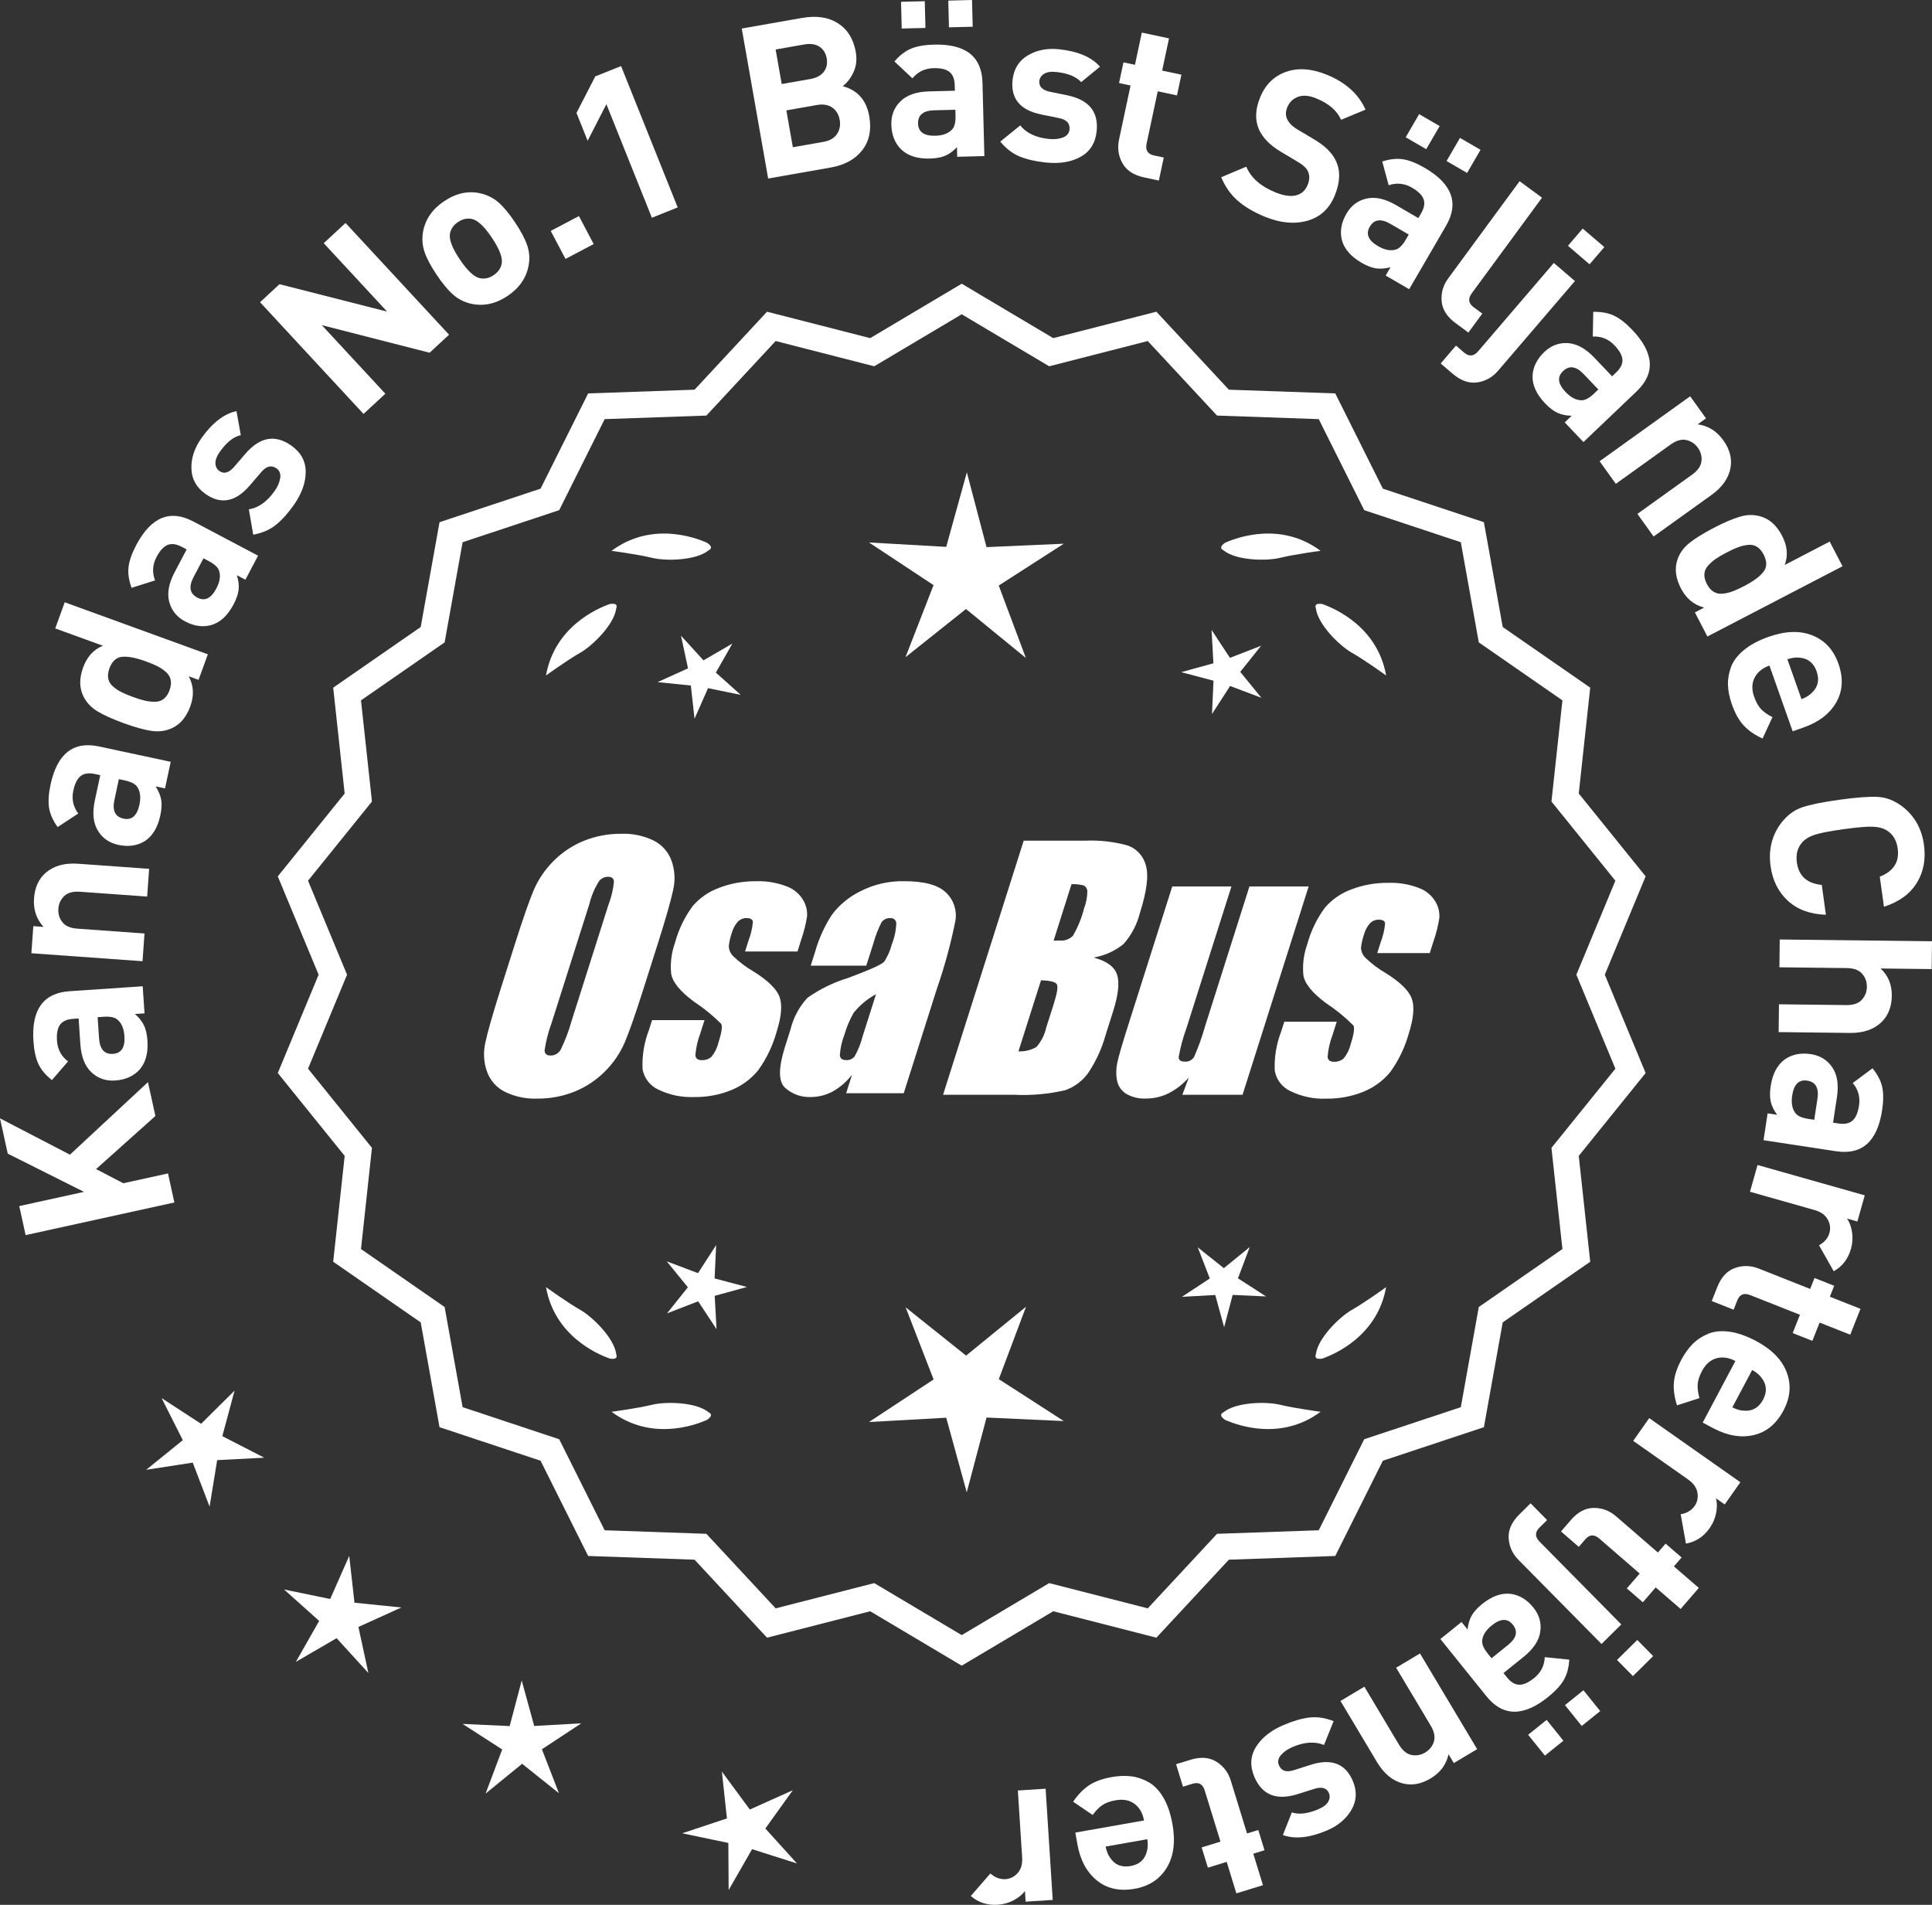 <?xml version="1.0" encoding="UTF-8"?>
<svg id="Layer_2" data-name="Layer 2" xmlns="http://www.w3.org/2000/svg" viewBox="0 0 307.116 302.789">
  <rect x="0" y="0" width="307.116" height="302.789" fill="#333333" stroke="none"/>
  <defs>
    <style>
      .cls-1 {
        fill: #fff;
      }
    </style>
  </defs>
  <g id="Layer_1-2" data-name="Layer 1">
    <g>
      <g>
        <polygon class="cls-1" points="37.288 221.052 31.968 226.325 25.69 222.24 29.062 228.928 23.236 233.637 30.639 232.497 33.317 239.492 34.521 232.1 42.002 231.714 35.342 228.285 37.288 221.052"/>
        <polygon class="cls-1" points="56.347 254.764 55.515 247.321 52.49 254.173 45.154 252.663 50.735 257.658 47.033 264.169 53.508 260.404 58.557 265.938 56.976 258.616 63.799 255.524 56.347 254.764"/>
        <polygon class="cls-1" points="84.92 274.356 82.934 267.133 81.018 274.375 73.536 274.032 79.83 278.092 77.192 285.102 82.998 280.37 88.85 285.046 86.144 278.061 92.399 273.94 84.92 274.356"/>
        <polygon class="cls-1" points="121.662 290.661 126.027 284.573 119.193 287.64 114.751 281.608 115.557 289.056 108.447 291.416 115.779 292.952 115.827 300.442 119.552 293.944 126.691 296.213 121.662 290.661"/>
      </g>
      <g>
        <path class="cls-1" d="M23.521,172.016l1.182,5.38-9.427,8.439,4.323,2.253,7.107-1.56,1.013,4.616-23.646,5.189-1.012-4.616,10.295-2.259-12.125-6.076-1.232-5.612,11.119,5.775,12.402-11.529Z"/>
        <path class="cls-1" d="M22.682,156.772l.292,4.309-1.527.103c.652.569,1.129,1.167,1.434,1.794.304.627.489,1.438.557,2.433.133,1.968-.285,3.507-1.255,4.617-.952,1.042-2.243,1.618-3.87,1.728-1.493.102-2.754-.335-3.786-1.311-1.031-.975-1.615-2.458-1.75-4.448l-.278-4.104-.882.06c-.972.065-1.661.374-2.067.924-.405.55-.568,1.401-.491,2.555.093,1.38.68,2.476,1.757,3.289l-2.561,2.968c-1.007-.795-1.724-1.649-2.149-2.563-.425-.914-.688-2.118-.79-3.61-.34-5.021,1.571-7.671,5.731-7.953l11.637-.788ZM16.466,161.624l-.948.064.228,3.358c.117,1.742.854,2.566,2.211,2.475,1.334-.09,1.94-1.029,1.82-2.815-.079-1.153-.42-2.005-1.024-2.555-.416-.426-1.177-.602-2.286-.527Z"/>
        <path class="cls-1" d="M23.709,138.109l-.316,4.409-10.683-.767c-1.107-.08-1.942.15-2.504.689-.562.54-.87,1.205-.927,1.996-.059.814.152,1.528.63,2.142.479.614,1.272.961,2.38,1.04l10.683.767-.316,4.409-17.668-1.268.31-4.307,1.626.117c-1.138-1.241-1.643-2.754-1.515-4.54.125-1.741.745-3.094,1.859-4.06,1.284-1.112,3-1.591,5.149-1.438l11.292.811Z"/>
        <path class="cls-1" d="M27.137,121.099l-.905,4.222-1.496-.321c.471.727.765,1.434.885,2.119.119.687.074,1.518-.135,2.493-.413,1.928-1.238,3.293-2.477,4.093-1.202.74-2.601.938-4.196.596-1.463-.313-2.556-1.081-3.278-2.303-.724-1.221-.877-2.807-.459-4.757l.862-4.022-.864-.186c-.953-.204-1.701-.098-2.241.319-.542.417-.935,1.191-1.177,2.321-.289,1.352-.027,2.567.784,3.645l-3.278,2.149c-.749-1.042-1.203-2.061-1.36-3.057-.158-.995-.08-2.225.233-3.688,1.055-4.92,3.622-6.943,7.699-6.069l11.403,2.444ZM19.827,124.052l-.931-.2-.706,3.292c-.366,1.707.116,2.702,1.446,2.987,1.308.28,2.149-.455,2.524-2.206.242-1.13.149-2.042-.282-2.738-.282-.523-.967-.902-2.052-1.135Z"/>
        <path class="cls-1" d="M33.039,104.01l-1.475,4.058-1.566-.569c.793,1.47.879,3.057.259,4.761-.635,1.747-1.628,2.918-2.977,3.512-1.01.454-2.105.585-3.291.396-1.186-.189-2.641-.598-4.367-1.226-1.704-.62-3.07-1.237-4.102-1.853-1.03-.616-1.785-1.421-2.269-2.417-.651-1.323-.665-2.847-.038-4.572.62-1.704,1.665-2.855,3.137-3.454l-7.572-2.753,1.51-4.154,22.751,8.271ZM23.189,105.132c-1.555-.565-2.805-.809-3.751-.73-.944.079-1.627.693-2.045,1.843-.217.597-.279,1.135-.188,1.614.092.479.338.895.741,1.246.403.352.843.65,1.32.896s1.1.508,1.867.787c.767.278,1.412.478,1.937.595.522.118,1.058.174,1.603.167.545-.006,1.006-.165,1.384-.474.378-.309.675-.761.892-1.358.217-.596.28-1.134.189-1.614-.092-.479-.336-.9-.735-1.262-.398-.362-.848-.67-1.347-.924-.498-.253-1.12-.516-1.866-.787Z"/>
        <path class="cls-1" d="M41.027,88.33l-2.017,3.819-1.352-.714c.255.827.347,1.587.276,2.28-.071.693-.34,1.481-.805,2.363-.92,1.744-2.085,2.834-3.494,3.269-1.357.386-2.758.198-4.201-.563-1.323-.698-2.167-1.733-2.532-3.105-.364-1.371-.082-2.939.85-4.704l1.919-3.638-.781-.413c-.862-.455-1.61-.555-2.244-.3-.635.255-1.222.893-1.761,1.916-.646,1.223-.723,2.463-.233,3.721l-3.737,1.18c-.44-1.206-.602-2.31-.481-3.311.117-1.001.524-2.163,1.224-3.486,2.349-4.45,5.368-5.702,9.056-3.755l10.314,5.443ZM33.189,89.191l-.841-.444-1.572,2.977c-.813,1.544-.619,2.632.583,3.268,1.184.625,2.192.145,3.028-1.439.539-1.022.696-1.926.47-2.712-.129-.581-.686-1.13-1.668-1.649Z"/>
        <path class="cls-1" d="M46.297,70.824c1.537,1.085,2.304,2.485,2.299,4.202s-.641,3.474-1.908,5.27c-.94,1.333-1.89,2.384-2.848,3.151-.956.767-2.153,1.283-3.587,1.546l-.695-4.027c1.535-.249,2.897-1.216,4.086-2.901.496-.704.797-1.394.898-2.07.104-.676-.095-1.191-.595-1.544-.798-.562-1.601-.365-2.412.587l-1.869,2.177c-2.237,2.582-4.569,3.018-6.996,1.305-1.444-1.019-2.191-2.357-2.243-4.016-.05-1.659.474-3.265,1.571-4.821,1.738-2.463,3.604-3.907,5.595-4.333l.683,3.81c-1.157.265-2.273,1.157-3.345,2.676-.483.686-.711,1.294-.684,1.826.026.532.234.936.623,1.209.723.51,1.491.304,2.31-.618l1.828-2.122c2.303-2.674,4.732-3.111,7.289-1.307Z"/>
        <path class="cls-1" d="M71.382,53.205l-3.093,2.865-17.131-4.383,10.098,10.899-3.468,3.212-16.452-17.758,3.094-2.865,17.107,4.358-10.075-10.874,3.467-3.212,16.453,17.758Z"/>
        <path class="cls-1" d="M81.862,35.329c.946,1.413,1.594,2.636,1.944,3.669.352,1.033.427,2.095.229,3.182-.362,1.988-1.483,3.611-3.367,4.872-1.864,1.249-3.785,1.661-5.759,1.237-1.095-.249-2.053-.733-2.874-1.452-.822-.718-1.699-1.774-2.633-3.168-.933-1.394-1.571-2.603-1.916-3.627-.345-1.023-.423-2.089-.238-3.196.362-1.987,1.476-3.605,3.34-4.854,1.921-1.286,3.85-1.705,5.787-1.256,1.094.25,2.049.729,2.865,1.438.814.709,1.688,1.76,2.622,3.154ZM78.189,37.788c-1.222-1.827-2.299-2.825-3.231-2.993-.723-.143-1.441.024-2.158.504-.696.466-1.116,1.062-1.259,1.784-.199.925.312,2.301,1.534,4.128,1.235,1.846,2.319,2.853,3.251,3.021.723.144,1.432-.018,2.13-.485.715-.479,1.145-1.08,1.287-1.803.2-.925-.317-2.31-1.554-4.156Z"/>
        <path class="cls-1" d="M94.374,38.795l-4.48,2.364-2.349-4.451,4.48-2.364,2.349,4.451Z"/>
        <path class="cls-1" d="M107.729,32.972l-4.102,1.644-7.232-18.054-2.983,5.811-1.771-4.419,2.984-5.81,4.103-1.644,9.001,22.472Z"/>
        <path class="cls-1" d="M138.179,18.472c.38,2.166.008,3.969-1.12,5.41-1.127,1.441-2.785,2.354-4.972,2.74l-9.979,1.757-4.196-23.842,9.576-1.686c2.298-.405,4.208-.12,5.726.856,1.519.976,2.459,2.49,2.82,4.544.212,1.206.087,2.292-.376,3.259-.462.968-1.03,1.695-1.704,2.182,2.368.642,3.777,2.235,4.226,4.78ZM130.962,11.405c.447-.597.598-1.308.452-2.134-.146-.825-.53-1.443-1.154-1.851-.624-.408-1.427-.525-2.409-.353l-4.555.802.968,5.491,4.554-.802c.981-.173,1.696-.558,2.145-1.154ZM133.05,21.308c.438-.652.582-1.402.433-2.251-.149-.848-.54-1.499-1.172-1.952-.633-.452-1.451-.59-2.455-.413l-4.855.854,1.032,5.86,4.854-.855c1.005-.177,1.726-.591,2.163-1.244Z"/>
        <path class="cls-1" d="M156.476,24.812l-4.316.11-.039-1.53c-.597.627-1.214,1.08-1.854,1.357-.639.277-1.457.428-2.454.454-1.971.051-3.491-.432-4.56-1.448-1.002-.994-1.521-2.308-1.563-3.939-.038-1.495.451-2.737,1.469-3.728,1.019-.989,2.524-1.51,4.519-1.561l4.112-.105-.022-.884c-.025-.974-.304-1.676-.836-2.104-.533-.429-1.376-.628-2.532-.599-1.383.035-2.502.574-3.36,1.616l-2.857-2.682c.838-.974,1.721-1.654,2.652-2.041.932-.386,2.145-.599,3.64-.637,5.031-.129,7.599,1.893,7.705,6.062l.298,11.658ZM147.113,4.44l-3.773.096-.108-4.249,3.772-.096.109,4.249ZM151.891,18.399l-.024-.952-3.365.086c-1.744.045-2.6.747-2.564,2.106.033,1.337.946,1.982,2.736,1.937,1.155-.029,2.021-.335,2.595-.917.444-.396.65-1.15.623-2.26ZM154.624,4.249l-3.773.096-.107-4.249,3.772-.097.108,4.249Z"/>
        <path class="cls-1" d="M174.325,20.87c-.197,1.872-1.047,3.223-2.547,4.057-1.501.833-3.345,1.135-5.531.905-1.623-.171-3.003-.487-4.14-.948s-2.171-1.254-3.101-2.377l3.177-2.572c.966,1.219,2.475,1.936,4.525,2.152.857.09,1.605.015,2.246-.226.642-.24.994-.665,1.058-1.273.102-.969-.462-1.575-1.688-1.819l-2.812-.569c-3.346-.694-4.863-2.517-4.553-5.47.187-1.758.989-3.063,2.412-3.917,1.424-.853,3.082-1.18,4.976-.981,2.997.315,5.168,1.24,6.512,2.771l-2.993,2.454c-.796-.882-2.118-1.42-3.968-1.614-.833-.088-1.477.01-1.928.293-.452.283-.703.661-.752,1.135-.092.879.464,1.45,1.666,1.713l2.744.562c3.459.706,5.024,2.614,4.697,5.725Z"/>
        <path class="cls-1" d="M184.217,28.701l-2.361-.503c-1.642-.35-2.784-1.103-3.43-2.26-.647-1.157-.825-2.412-.537-3.765l1.827-8.579-1.829-.39.701-3.292,1.829.39,1.09-5.121,4.323.92-1.091,5.122,3.061.651-.702,3.292-3.059-.652-1.771,8.313c-.223,1.042.165,1.669,1.163,1.881l1.563.333-.778,3.658Z"/>
        <path class="cls-1" d="M212.19,31.045c-.863,2.121-2.316,3.469-4.361,4.044-2.046.575-4.284.367-6.721-.623-1.784-.727-3.236-1.58-4.354-2.561-1.118-.981-1.995-2.225-2.631-3.731l3.988-1.682c.747,1.772,2.285,3.132,4.616,4.081,1.302.529,2.392.692,3.271.486s1.502-.759,1.869-1.662c.317-.777.337-1.49.062-2.14-.245-.541-.813-1.065-1.707-1.576l-2.511-1.499c-1.779-1.042-2.976-2.25-3.591-3.626-.644-1.485-.58-3.173.188-5.062.83-2.037,2.2-3.393,4.116-4.071,1.914-.677,4.068-.528,6.462.445,3.023,1.23,5.083,3.083,6.181,5.561l-3.887,1.612c-.631-1.456-1.954-2.594-3.97-3.414-1.112-.453-2.072-.531-2.878-.234-.807.296-1.374.854-1.708,1.672-.273.672-.281,1.293-.023,1.862.304.638.871,1.198,1.702,1.684l2.509,1.498c1.8,1.05,2.988,2.219,3.565,3.506.721,1.541.657,3.351-.188,5.429Z"/>
        <path class="cls-1" d="M224.003,45.97l-3.734-2.17.771-1.322c-.838.222-1.601.283-2.29.183-.689-.1-1.465-.4-2.327-.901-1.705-.991-2.746-2.2-3.123-3.625-.33-1.372-.084-2.763.735-4.173.752-1.294,1.821-2.095,3.207-2.403,1.385-.309,2.94.038,4.664,1.041l3.557,2.068.445-.764c.489-.842.62-1.586.392-2.23-.229-.644-.843-1.256-1.842-1.837-1.195-.695-2.433-.824-3.708-.387l-1.027-3.782c1.225-.391,2.333-.505,3.328-.346.996.159,2.14.615,3.433,1.367,4.351,2.53,5.478,5.597,3.382,9.202l-5.861,10.082ZM223.462,38.105l.479-.823-2.909-1.692c-1.509-.877-2.604-.728-3.289.448-.672,1.156-.234,2.184,1.314,3.084.999.581,1.896.775,2.69.581.585-.105,1.157-.637,1.715-1.598ZM226.717,23.715l-3.262-1.897,2.136-3.674,3.263,1.897-2.137,3.674ZM233.212,27.492l-3.262-1.897,2.136-3.674,3.263,1.897-2.137,3.674Z"/>
        <path class="cls-1" d="M233.418,52.862l-2.026-1.49c-1.371-1.006-2.112-2.17-2.225-3.49s.239-2.538,1.059-3.652l11.334-15.426,3.562,2.617-11.173,15.208c-.632.858-.526,1.596.314,2.213l1.369,1.006-2.215,3.014Z"/>
        <path class="cls-1" d="M238.143,58.928c-.899,1.05-2.005,1.669-3.317,1.859-1.311.189-2.611-.269-3.903-1.375l-1.91-1.637,2.434-2.84,1.291,1.106c.791.678,1.534.613,2.228-.196l12.034-14.046,3.355,2.876-12.211,14.252ZM252.681,42.013l-3.435-2.942,2.345-2.737,3.435,2.942-2.345,2.737Z"/>
        <path class="cls-1" d="M251.71,70.269l-2.979-3.125,1.107-1.056c-.865-.021-1.615-.175-2.249-.463-.635-.288-1.296-.793-1.984-1.515-1.36-1.428-2.023-2.878-1.987-4.353.066-1.409.689-2.677,1.872-3.803,1.082-1.032,2.332-1.503,3.748-1.413,1.417.09,2.813.857,4.19,2.301l2.837,2.978.642-.61c.703-.672,1.037-1.35.998-2.032-.041-.682-.459-1.442-1.256-2.279-.954-1.001-2.105-1.469-3.454-1.405l.07-3.918c1.282-.033,2.381.166,3.293.596.91.431,1.883,1.188,2.915,2.271,3.472,3.643,3.697,6.903.679,9.78l-8.442,8.045ZM253.387,62.566l.689-.657-2.323-2.437c-1.204-1.264-2.297-1.426-3.282-.488-.968.923-.835,2.032.4,3.328.798.837,1.604,1.273,2.422,1.309.592.062,1.289-.29,2.094-1.056Z"/>
        <path class="cls-1" d="M262.862,85.28l-2.577-3.591,8.702-6.244c.901-.647,1.396-1.358,1.483-2.132.086-.773-.102-1.482-.564-2.127-.476-.663-1.094-1.077-1.854-1.243-.762-.165-1.594.076-2.494.723l-8.702,6.244-2.577-3.591,14.393-10.327,2.518,3.508-1.326.951c1.668.226,3.023,1.066,4.068,2.521,1.018,1.418,1.407,2.854,1.167,4.309-.276,1.677-1.289,3.143-3.039,4.398l-9.198,6.6Z"/>
        <path class="cls-1" d="M271.414,101.179l-1.991-3.832,1.478-.768c-1.619-.411-2.846-1.42-3.684-3.029-.856-1.649-1.048-3.172-.572-4.568.348-1.05.992-1.947,1.935-2.692.939-.745,2.226-1.541,3.854-2.388,1.608-.836,2.988-1.426,4.138-1.769,1.15-.343,2.256-.355,3.316-.037,1.415.414,2.546,1.435,3.393,3.064.837,1.608.979,3.157.424,4.646l7.149-3.717,2.039,3.921-21.479,11.167ZM277.249,93.164c1.468-.763,2.492-1.52,3.075-2.269.579-.749.589-1.667.024-2.753-.293-.563-.647-.973-1.062-1.23-.415-.257-.889-.356-1.419-.297-.531.059-1.049.182-1.553.367-.504.186-1.118.466-1.841.842-.725.376-1.309.718-1.75,1.024-.44.306-.843.662-1.206,1.068-.364.406-.56.853-.588,1.34-.027.487.105,1.012.398,1.575.292.562.645.973,1.062,1.23.414.257.89.361,1.427.312.535-.049,1.066-.171,1.59-.367.523-.196,1.138-.477,1.842-.843Z"/>
        <path class="cls-1" d="M284.967,116.248l-3.694-10.45c-1.11.393-1.896,1.031-2.353,1.914s-.482,1.901-.074,3.055c.303.854.672,1.512,1.11,1.97.439.458,1.038.877,1.798,1.258l-1.573,3.405c-1.237-.573-2.231-1.262-2.983-2.065-.753-.804-1.384-1.922-1.888-3.354-.379-1.069-.587-2.083-.626-3.042-.038-.96.119-1.924.475-2.891.356-.967,1.035-1.868,2.038-2.704,1.002-.835,2.315-1.54,3.94-2.114,2.671-.944,4.994-1.021,6.97-.228,1.975.792,3.351,2.29,4.13,4.491.808,2.286.695,4.333-.337,6.141-1.031,1.808-2.755,3.138-5.17,3.991l-1.763.623ZM286.37,111.137c.72-.278,1.271-.618,1.659-1.019.973-.921,1.221-2.054.745-3.401s-1.381-2.072-2.717-2.177c-.553-.069-1.197.014-1.931.25l2.243,6.347Z"/>
        <path class="cls-1" d="M290.25,145.411c-2.508-.088-4.521-.828-6.039-2.219-1.521-1.392-2.438-3.232-2.756-5.522-.354-2.56.192-4.821,1.636-6.782.948-1.253,2.062-2.099,3.339-2.539,1.277-.44,3.274-.848,5.992-1.224,2.717-.375,4.75-.525,6.099-.449,1.35.076,2.649.588,3.902,1.537,1.924,1.496,3.062,3.523,3.417,6.083.315,2.29-.068,4.311-1.152,6.063-1.086,1.752-2.822,3.01-5.21,3.776l-.662-4.783c2.194-.853,3.143-2.345,2.848-4.478-.178-1.28-.731-2.222-1.661-2.825-.578-.378-1.322-.589-2.233-.635-.911-.046-2.477.085-4.699.393s-3.767.607-4.629.898c-.863.291-1.523.697-1.978,1.217-.731.833-1.008,1.89-.831,3.17.298,2.155,1.618,3.346,3.96,3.571l.658,4.749Z"/>
        <path class="cls-1" d="M282.738,164.06l.052-4.42,10.709.126c1.11.013,1.93-.267,2.458-.838.528-.572.797-1.255.807-2.048.009-.816-.244-1.516-.758-2.1-.515-.584-1.327-.883-2.438-.896l-10.708-.125.052-4.419,24.205.284-.052,4.419-8.125-.095c1.212,1.125,1.806,2.571,1.785,4.339-.021,1.745-.559,3.133-1.612,4.164-1.217,1.187-2.9,1.768-5.054,1.743l-11.32-.133Z"/>
        <path class="cls-1" d="M280.336,181.243l.65-4.269,1.514.231c-.514-.697-.851-1.385-1.011-2.063-.16-.678-.166-1.51-.015-2.496.297-1.949,1.039-3.361,2.228-4.235,1.155-.81,2.538-1.092,4.153-.846,1.478.226,2.615.926,3.41,2.102.795,1.175,1.042,2.75.743,4.722l-.62,4.067.873.133c.964.147,1.703-.004,2.22-.453.515-.449.859-1.245,1.034-2.388.208-1.367-.126-2.564-1.001-3.592l3.143-2.341c.812.994,1.325,1.984,1.543,2.969.215.984.212,2.217-.014,3.695-.758,4.975-3.198,7.147-7.321,6.52l-11.529-1.757ZM287.456,177.857l.941.144.508-3.328c.263-1.726-.278-2.69-1.623-2.896-1.322-.202-2.117.583-2.388,2.354-.174,1.143-.024,2.047.446,2.716.312.506,1.018.843,2.115,1.01Z"/>
        <path class="cls-1" d="M291.493,202.078l-2.332-4.123c.868-.485,1.419-1.142,1.653-1.97.204-.72.112-1.435-.276-2.146-.388-.71-1.084-1.208-2.087-1.492l-10.271-2.907,1.203-4.253,17.045,4.824-1.176,4.154-1.636-.463c.399.584.664,1.313.795,2.186.13.873.07,1.746-.176,2.618-.457,1.614-1.372,2.804-2.742,3.571Z"/>
        <path class="cls-1" d="M272.105,206.811l.888-2.245c.618-1.56,1.55-2.562,2.799-3.006s2.516-.412,3.802.097l8.155,3.229.689-1.739,3.129,1.239-.688,1.739,4.867,1.927-1.626,4.109-4.869-1.927-1.151,2.908-3.129-1.239,1.151-2.908-7.904-3.128c-.99-.392-1.673-.114-2.049.834l-.588,1.485-3.477-1.376Z"/>
        <path class="cls-1" d="M270.664,226.137l5.198-9.79c-1.041-.553-2.042-.699-3.001-.438-.96.26-1.727.932-2.301,2.013-.425.8-.656,1.517-.697,2.15-.041.632.056,1.357.288,2.174l-3.571,1.145c-.415-1.298-.581-2.496-.498-3.594s.479-2.318,1.192-3.659c.531-1.001,1.138-1.84,1.817-2.519.681-.678,1.497-1.213,2.45-1.605.953-.393,2.076-.502,3.371-.329,1.294.173,2.7.665,4.222,1.472,2.503,1.328,4.131,2.988,4.883,4.979.754,1.99.582,4.017-.514,6.079-1.136,2.142-2.72,3.444-4.749,3.907-2.029.462-4.176.093-6.438-1.108l-1.651-.877ZM275.378,223.712c.69.341,1.315.519,1.873.532,1.335.094,2.339-.49,3.008-1.751.67-1.261.592-2.419-.234-3.474-.323-.455-.82-.872-1.49-1.253l-3.156,5.946Z"/>
        <path class="cls-1" d="M268.004,245.368l-.837-4.662c.979-.171,1.716-.608,2.212-1.312.431-.612.58-1.317.449-2.116s-.624-1.498-1.477-2.098l-8.731-6.142,2.542-3.615,14.491,10.19-2.486,3.532-1.391-.978c.184.684.194,1.459.027,2.326-.167.866-.511,1.671-1.032,2.412-.965,1.372-2.221,2.192-3.768,2.462Z"/>
        <path class="cls-1" d="M248.14,243.436l1.58-1.825c1.099-1.269,2.311-1.907,3.635-1.913,1.325-.007,2.51.442,3.556,1.347l6.633,5.741,1.224-1.414,2.544,2.203-1.223,1.414,3.959,3.427-2.894,3.342-3.958-3.427-2.048,2.365-2.545-2.203,2.048-2.365-6.427-5.562c-.806-.698-1.542-.66-2.21.111l-1.046,1.208-2.828-2.448Z"/>
        <path class="cls-1" d="M241.396,247.969c-.97-.984-1.496-2.137-1.576-3.46-.079-1.323.485-2.582,1.695-3.776l1.79-1.768,2.627,2.662-1.209,1.194c-.742.732-.739,1.478.01,2.236l12.995,13.162-3.145,3.105-13.188-13.355ZM257.044,263.864l3.219-3.177,2.53,2.564-3.217,3.177-2.532-2.564Z"/>
        <path class="cls-1" d="M228.966,260.539l3.363-2.708.959,1.192c.093-.86.31-1.595.649-2.203.339-.608.898-1.225,1.675-1.851,1.536-1.236,3.038-1.775,4.504-1.617,1.399.183,2.609.911,3.633,2.182.938,1.165,1.304,2.449,1.095,3.854-.208,1.403-1.089,2.731-2.644,3.982l-3.204,2.579.555.688c.609.759,1.258,1.147,1.941,1.166.683.017,1.475-.336,2.375-1.061,1.077-.867,1.641-1.975,1.689-3.324l3.899.397c-.075,1.281-.364,2.358-.87,3.231-.504.872-1.34,1.778-2.505,2.715-3.921,3.155-7.189,3.108-9.804-.141l-7.312-9.084ZM236.501,262.853l.597.742,2.623-2.111c1.36-1.095,1.612-2.171.76-3.23-.838-1.042-1.955-1.001-3.35.121-.9.725-1.402,1.493-1.506,2.304-.112.584.18,1.31.876,2.175ZM242.917,275.758l2.94-2.366,2.665,3.311-2.94,2.366-2.665-3.311ZM248.771,271.046l2.939-2.366,2.665,3.311-2.939,2.366-2.665-3.311Z"/>
        <path class="cls-1" d="M213.088,270.382l3.795-2.267,5.491,9.195c.569.953,1.236,1.505,2,1.657s1.486.023,2.167-.383c.7-.419,1.165-1,1.395-1.744.228-.744.058-1.593-.512-2.546l-5.492-9.195,3.795-2.266,9.084,15.208-3.707,2.214-.836-1.401c-.366,1.644-1.316,2.924-2.855,3.843-1.497.895-2.961,1.162-4.392.802-1.647-.416-3.022-1.548-4.127-3.396l-5.806-9.72Z"/>
        <path class="cls-1" d="M199.405,282.465c-.738-1.731-.654-3.325.253-4.783.906-1.458,2.369-2.618,4.393-3.48,1.501-.64,2.861-1.035,4.078-1.184,1.218-.149,2.506.041,3.865.57l-1.526,3.792c-1.436-.595-3.103-.489-5,.32-.793.337-1.409.767-1.853,1.289s-.544,1.064-.305,1.627c.382.896,1.169,1.152,2.359.768l2.734-.87c3.262-1.021,5.474-.165,6.639,2.566.692,1.627.624,3.158-.203,4.596-.83,1.438-2.12,2.53-3.871,3.276-2.773,1.182-5.12,1.43-7.037.745l1.421-3.6c1.125.383,2.543.21,4.252-.519.772-.329,1.286-.727,1.543-1.193.257-.467.292-.919.105-1.357-.347-.813-1.11-1.042-2.289-.688l-2.672.843c-3.365,1.065-5.66.158-6.887-2.719Z"/>
        <path class="cls-1" d="M186.95,280.438l2.307-.71c1.604-.493,2.969-.392,4.096.305,1.128.696,1.895,1.706,2.301,3.027l2.578,8.384,1.788-.55.99,3.217-1.787.55,1.539,5.004-4.225,1.3-1.54-5.005-2.989.92-.989-3.217,2.99-.92-2.5-8.124c-.313-1.019-.956-1.377-1.932-1.078l-1.528.47-1.099-3.574Z"/>
        <path class="cls-1" d="M170.939,291.305l10.916-1.926c-.205-1.161-.705-2.04-1.501-2.635-.796-.597-1.797-.788-3.002-.575-.893.158-1.602.415-2.125.772-.524.356-1.035.878-1.537,1.565l-3.1-2.111c.769-1.125,1.611-1.993,2.527-2.604s2.123-1.048,3.618-1.312c1.115-.197,2.15-.235,3.104-.116.953.12,1.878.434,2.773.943.896.509,1.673,1.328,2.332,2.454.66,1.126,1.138,2.538,1.438,4.234.492,2.79.186,5.094-.921,6.913-1.106,1.817-2.81,2.93-5.108,3.335-2.389.422-4.39-.025-6.002-1.34-1.613-1.315-2.642-3.234-3.088-5.756l-.325-1.842ZM175.751,293.528c.157.755.401,1.356.732,1.804.75,1.111,1.826,1.542,3.232,1.294,1.406-.249,2.271-1.022,2.594-2.322.159-.535.184-1.183.071-1.946l-6.63,1.17Z"/>
        <path class="cls-1" d="M154.324,301.378l3.11-3.572c.746.656,1.549.957,2.408.902.746-.047,1.391-.373,1.931-.975.541-.603.777-1.424.711-2.464l-.681-10.654,4.41-.282,1.131,17.678-4.309.275-.108-1.696c-.418.571-1.017,1.064-1.797,1.478-.78.413-1.623.649-2.527.707-1.673.107-3.1-.358-4.279-1.396Z"/>
      </g>
      <g>
        <path class="cls-1" d="M255.104,154.936l6.49-15.631-10.631-13.17,1.823-16.827-13.911-9.641-2.991-16.659-16.063-5.331-7.563-15.141-16.915-.59-11.522-12.397-16.396,4.199-14.548-8.649-14.549,8.649-16.396-4.199-11.522,12.397-16.915.59-7.563,15.141-16.063,5.332-2.991,16.659-13.911,9.641,1.823,16.827-10.631,13.17,6.49,15.631-6.49,15.631,10.631,13.17-1.823,16.826,13.911,9.641,2.991,16.659,16.063,5.331,7.563,15.141,16.914.59,11.523,12.397,16.396-4.199,14.549,8.649,14.548-8.649,16.396,4.199,11.522-12.397,16.915-.59,7.563-15.141,16.063-5.331,2.991-16.659,13.911-9.641-1.823-16.826,10.631-13.17-6.49-15.631ZM248.368,198.545l-13.295,9.215-2.858,15.922-15.354,5.096-7.229,14.471-16.167.564-11.013,11.849-15.671-4.014-13.905,8.266-13.905-8.266-15.67,4.014-11.014-11.849-16.167-.564-7.229-14.471-15.353-5.096-2.859-15.922-13.295-9.215,1.743-16.082-10.161-12.587,6.203-14.94-6.203-14.94,10.161-12.587-1.743-16.082,13.295-9.215,2.859-15.922,15.353-5.096,7.229-14.471,16.167-.564,11.013-11.849,15.67,4.014,13.905-8.266,13.905,8.266,15.671-4.014,11.013,11.849,16.167.564,7.229,14.472,15.354,5.096,2.858,15.922,13.295,9.215-1.743,16.082,10.161,12.587-6.203,14.94,6.203,14.94-10.161,12.587,1.743,16.082Z"/>
        <polygon class="cls-1" points="113.597 203.219 113.84 197.913 110.961 202.377 105.99 200.506 109.346 204.623 106.031 208.772 110.983 206.854 113.905 211.289 113.61 205.986 118.731 204.577 113.597 203.219"/>
        <polygon class="cls-1" points="163.103 207.718 153.571 215.486 143.964 207.811 148.407 219.277 138.139 226.042 150.416 225.359 153.677 237.215 156.822 225.328 169.105 225.891 158.772 219.226 163.103 207.718"/>
        <polygon class="cls-1" points="195.948 205.837 201.254 206.08 196.79 203.201 198.661 198.231 194.544 201.586 190.395 198.271 192.314 203.223 187.878 206.145 193.181 205.85 194.59 210.971 195.948 205.837"/>
        <path class="cls-1" d="M194.491,224.495c-.197.099-.319.215-.359.348-.001.002-.003.003-.005.005.001 0.0.002.001.003.001-.063.227.115.505.606.846,2.043.909,8.925,3.375,15.191-1.283,0,0-4.07-.534-6.459-1.115-2.166-.527-6.98-.443-8.977,1.198Z"/>
        <path class="cls-1" d="M209.177,215.261c-.075.207-.085.376-.022.5 0.0.002-0.0.005,0,.007.001-0.0.002-.001.003-.001.11.208.43.288,1.022.199,2.109-.742,8.805-3.677,10.161-11.365,0,0-3.325,2.407-5.461,3.625-1.936,1.104-5.378,4.471-5.703,7.036Z"/>
        <path class="cls-1" d="M113.004,224.843c-.04-.134-.162-.249-.359-.348-1.997-1.641-6.811-1.725-8.977-1.198-2.389.582-6.459,1.115-6.459,1.115,6.266,4.657,13.148,2.192,15.191,1.283.491-.341.669-.62.606-.846.001-0.0.002-.001.003-.001-.001-.002-.003-.003-.005-.005Z"/>
        <path class="cls-1" d="M97.978,215.767c.001 0.0.002.001.003.001 0-.002-0-.004,0-.007.063-.124.053-.293-.022-.5-.325-2.565-3.767-5.931-5.703-7.036-2.136-1.218-5.461-3.625-5.461-3.625,1.356,7.688,8.052,10.622,10.161,11.365.591.089.912.009,1.022-.199Z"/>
        <path class="cls-1" d="M112.644,87.479c.197-.099.32-.215.359-.348.001-.002.003-.003.005-.005-.001-0-.002-.001-.003-.001.063-.227-.115-.505-.606-.846-2.043-.909-8.925-3.375-15.191,1.283,0,0,4.07.534,6.459,1.115,2.166.527,6.98.443,8.977-1.198Z"/>
        <path class="cls-1" d="M97.959,96.712c.075-.207.085-.376.022-.5-0-.002 0-.005,0-.007-.001 0-.002.001-.003.001-.11-.208-.43-.288-1.022-.199-2.109.742-8.805,3.677-10.161,11.365,0,0,3.325-2.407,5.461-3.625,1.936-1.104,5.378-4.471,5.703-7.036Z"/>
        <path class="cls-1" d="M194.132,87.13c.04.134.162.249.359.348,1.998,1.641,6.811,1.725,8.977,1.198,2.389-.582,6.459-1.115,6.459-1.115-6.266-4.657-13.148-2.192-15.191-1.283-.491.341-.669.62-.606.846-.001 0-.002.001-.003.001.001.002.003.003.005.005Z"/>
        <path class="cls-1" d="M209.157,96.207c-.001-0-.002-.001-.003-.001-0.0.002 0.0.004,0,.007-.063.124-.053.293.022.5.325,2.565,3.767,5.931,5.703,7.036,2.136,1.218,5.461,3.625,5.461,3.625-1.356-7.688-8.052-10.622-10.161-11.365-.591-.089-.912-.009-1.022.199Z"/>
        <path class="cls-1" d="M96.184,170.29c1.334-1.328,2.402-2.899,3.145-4.628.717-1.691,1.718-4.565,3.006-8.623l2.194-6.909c1.318-4.159,2.149-7.07,2.492-8.731.348-1.534.249-3.136-.285-4.616-.511-1.393-1.54-2.535-2.872-3.189-1.59-.762-3.342-1.126-5.104-1.058-2.036-.018-4.057.362-5.947,1.12-1.813.733-3.457,1.83-4.831,3.221-1.334,1.328-2.402,2.899-3.145,4.628-.717,1.691-1.718,4.565-3.006,8.623l-2.193,6.911c-1.319,4.161-2.15,7.073-2.493,8.734-.347,1.534-.248,3.136.285,4.615.51,1.394,1.539,2.536,2.872,3.188,1.59.762,3.342,1.126,5.104,1.059,2.037.017,4.057-.364,5.947-1.123,1.813-.733,3.457-1.83,4.831-3.221ZM89.136,166.837c-.314.584-.923.949-1.586.951-.644,0-.98-.272-.98-.824.217-1.482.589-2.938,1.11-4.343l5.99-18.863c.319-1.332.859-2.601,1.598-3.754.347-.398.848-.628,1.375-.634.609,0,.926.26.951.786-.121,1.235-.407,2.448-.849,3.608l-.005-.005-5.891,18.565c-.431,1.554-1.004,3.065-1.712,4.514Z"/>
        <path class="cls-1" d="M123.925,158.49c-.452-1.26-1.82-2.606-4.102-4.039-1.193-.683-2.296-1.513-3.283-2.47-.418-.415-.665-.971-.692-1.559.082-.762.256-1.512.516-2.234.172-.628.492-1.207.932-1.687.358-.364.849-.568,1.36-.563.653,0,.995.203,1.027.609-.09.995-.319,1.972-.678,2.904l-.571,1.795h8.336v.013l.603-1.927c.414-1.192.722-2.418.919-3.665.063-.887-.143-1.773-.589-2.543-.587-1.011-1.504-1.79-2.597-2.206-1.58-.617-3.27-.902-4.965-.837-1.968-.02-3.922.326-5.763,1.02-1.643.586-3.106,1.586-4.247,2.904-1.302,1.757-2.262,3.742-2.831,5.853-.553,1.545-.766,3.191-.622,4.825.175,1.357,1.382,2.866,3.62,4.527,1.568,1.029,3.025,2.217,4.35,3.545.211.399.065,1.389-.436,2.968-.196.826-.575,1.598-1.11,2.257-.43.38-.993.574-1.566.539-.621,0-.957-.267-.995-.799.096-1.188.36-2.356.786-3.469l.665-2.097h-8.334l-.508,1.598c-.761,1.97-1.104,4.078-1.008,6.188.245,1.423,1.171,2.635,2.479,3.246,1.789.875,3.768,1.286,5.758,1.198,2.015.028,4.015-.35,5.881-1.11,1.673-.676,3.146-1.767,4.28-3.17,1.323-1.846,2.31-3.91,2.916-6.099.768-2.415.919-4.254.469-5.516Z"/>
        <path class="cls-1" d="M143.658,173.781l5.275-16.619c1.231-3.542,2.216-7.165,2.948-10.842.267-1.637-.296-3.301-1.503-4.439-1.234-1.204-3.443-1.807-6.626-1.807-2.423-.054-4.822.495-6.981,1.598-1.762.86-3.299,2.119-4.489,3.678-1.197,1.827-2.109,3.827-2.703,5.929l-.704,2.219h8.832l1.105-3.462c.318-1.187.76-2.336,1.319-3.43.316-.45.846-.701,1.395-.66.018-.002.037-.004.055-.005.466-.029.867.326.896.792-.041,1.158-.281,2.3-.71,3.376-.251.973-.655,1.9-1.198,2.745-.363.443-2.295,1.314-5.795,2.614-2.295.7-4.464,1.762-6.425,3.145-1.314,1.433-2.244,3.176-2.701,5.066l-.863,2.722c-1.059,3.344-1.059,5.511,0,6.5,1.106,1.007,2.563,1.54,4.058,1.483,1.233.005,2.448-.3,3.532-.887,1.192-.672,2.236-1.578,3.069-2.663l-.939,2.948h9.151ZM134.511,168.511c-.622,0-.952-.254-1.008-.748.071-1.137.319-2.256.735-3.316.347-1.2.834-2.356,1.452-3.442.976-1.219,2.188-2.228,3.563-2.968l-2.162,6.809c-.277,1.078-.695,2.114-1.243,3.082-.322.404-.822.623-1.337.584Z"/>
        <path class="cls-1" d="M177.574,154.941c-.406-1.274-1.655-2.18-3.747-2.732,1.748-.288,3.392-1.027,4.768-2.143,1.254-1.412,2.148-3.107,2.606-4.939,1.108-3.487,1.421-6.017.939-7.59-.375-1.456-1.449-2.63-2.866-3.132-2.204-.614-4.492-.875-6.778-.773h-9.766l-12.82,40.394h11.338c2.707.13,5.419-.113,8.059-.723,1.459-.507,2.728-1.447,3.64-2.694,1.253-1.859,2.198-3.908,2.797-6.068l1.186-3.747c.837-2.626,1.053-4.578.647-5.853ZM167.505,159.589l-1.198,3.766c-.253,1.136-.785,2.19-1.548,3.069-.866.51-1.863.752-2.866.697l3.592-11.298c1.444.051,2.273.254,2.501.622.231.366.07,1.414-.481,3.145ZM172.328,144.388c-.381,1.529-.979,2.996-1.775,4.356-.542.556-1.307.836-2.08.762-.234,0-.564.006-.989.025l2.847-8.984.012.003c.661-.033,1.323.041,1.96.218.343.198.552.567.544.964-.018.909-.194,1.807-.519,2.656Z"/>
        <path class="cls-1" d="M188.979,171.272l-1.033,2.752h9.574l10.506-33.107-.005-.004h-9.409l-7.07,22.28c-.461,1.643-1.038,3.251-1.725,4.812-.312.511-.887.801-1.483.748-.653,0-.97-.242-.97-.723.28-1.563.694-3.098,1.236-4.59l7.152-22.528h-9.409l-7.089,22.332c-.907,2.84-1.452,4.743-1.649,5.7-.197.907-.214,1.844-.051,2.759.155.866.657,1.631,1.388,2.118.983.591,2.122.87,3.267.799,1.237.001,2.457-.286,3.563-.837,1.22-.625,2.308-1.478,3.208-2.511Z"/>
        <path class="cls-1" d="M225.607,141.173c-1.58-.617-3.27-.902-4.965-.838-1.968-.02-3.922.326-5.763,1.02-1.643.586-3.106,1.586-4.247,2.905-1.302,1.756-2.262,3.742-2.831,5.852-.553,1.545-.766,3.191-.622,4.826.175,1.357,1.382,2.866,3.62,4.527,1.568,1.029,3.025,2.217,4.35,3.545.211.399.065,1.389-.436,2.968-.196.826-.575,1.598-1.11,2.258-.43.38-.993.574-1.566.539-.621,0-.957-.267-.995-.799.096-1.188.36-2.356.786-3.469l.665-2.099h-8.338l-.508,1.598c-.761,1.971-1.104,4.078-1.008,6.188.245,1.423,1.171,2.635,2.479,3.246,1.789.875,3.768,1.287,5.758,1.198,2.015.028,4.015-.35,5.881-1.11,1.673-.676,3.146-1.767,4.28-3.17,1.323-1.846,2.31-3.91,2.916-6.099.768-2.415.919-4.254.469-5.516-.452-1.26-1.82-2.606-4.102-4.039-1.193-.684-2.295-1.514-3.281-2.472-.418-.415-.665-.971-.692-1.56.082-.762.254-1.511.514-2.231.172-.628.492-1.207.932-1.687.358-.364.848-.568,1.359-.563.653,0,.995.203,1.027.609-.09.995-.319,1.972-.678,2.905l-.571,1.795h8.338l.007.009.609-1.921c.414-1.192.722-2.418.919-3.665.063-.887-.143-1.773-.589-2.543-.59-1.013-1.51-1.792-2.606-2.206Z"/>
        <polygon class="cls-1" points="192.902 108.203 192.659 113.509 195.538 109.045 200.508 110.916 197.153 106.799 200.468 102.65 195.516 104.569 192.594 100.133 192.889 105.436 187.768 106.845 192.902 108.203"/>
        <polygon class="cls-1" points="111.829 104.97 108.25 101.046 109.37 106.238 104.533 108.43 109.816 108.969 110.406 114.247 112.551 109.388 117.753 110.458 113.795 106.917 116.421 102.3 111.829 104.97"/>
        <polygon class="cls-1" points="143.938 104.47 153.556 96.808 163.076 104.591 158.762 93.076 169.105 86.427 156.821 86.971 153.693 75.08 150.415 86.931 138.139 86.231 148.398 93.01 143.938 104.47"/>
      </g>
    </g>
  </g>
</svg>